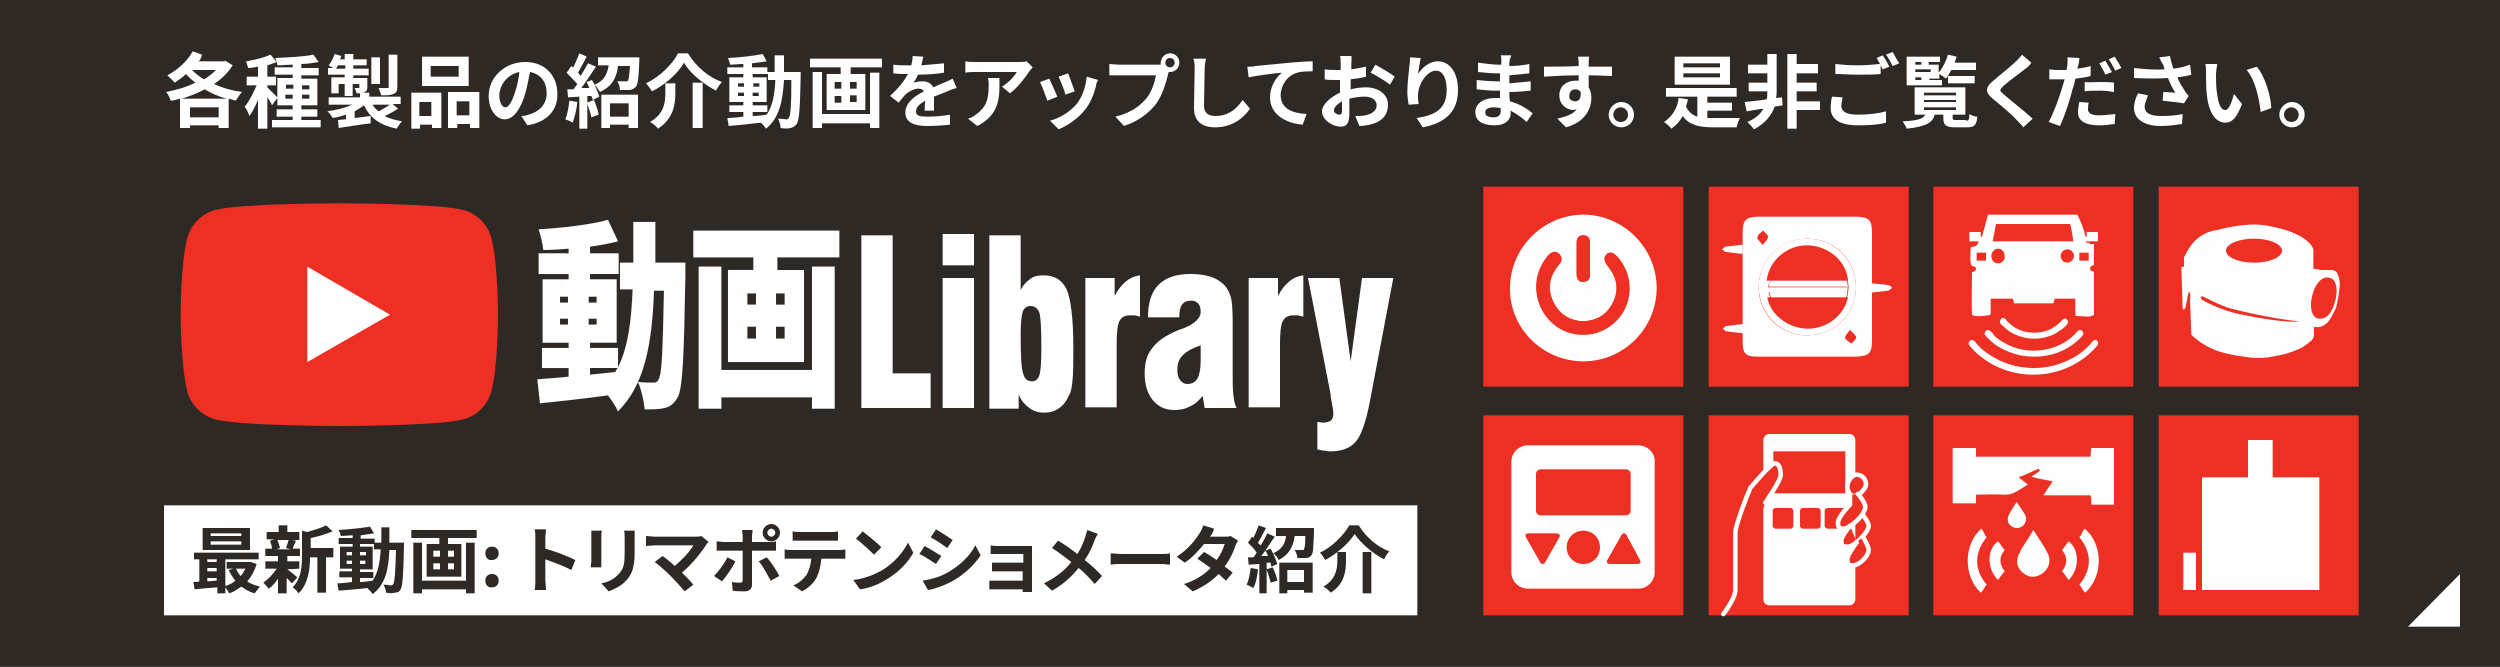 <?xml version="1.0" encoding="utf-8"?>
<!-- Generator: Adobe Illustrator 26.3.1, SVG Export Plug-In . SVG Version: 6.00 Build 0)  -->
<svg version="1.1" id="レイヤー_1" xmlns="http://www.w3.org/2000/svg" xmlns:xlink="http://www.w3.org/1999/xlink" x="0px"
	 y="0px" viewBox="0 0 375 100" style="enable-background:new 0 0 375 100;" xml:space="preserve">
<rect x="0" y="0" width="375" height="100" fill="#333333" stroke="none"/>
<style type="text/css">
	.st0{fill:#2E2925;}
	.st1{fill:#ED3023;}
	.st2{fill:#FFFFFF;}
	.st3{fill:#FEFEFE;stroke:#FEFEFE;stroke-width:1.000000e-02;stroke-miterlimit:10;}
	.st4{fill:#FEFEFE;}
	.st5{fill-rule:evenodd;clip-rule:evenodd;fill:#FFFFFF;}
	.st6{display:none;}
	.st7{display:inline;fill:#ED3023;}
	.st8{display:none;fill:#FEFEFE;}
	.st9{fill-rule:evenodd;clip-rule:evenodd;fill:#FEFEFE;}
	.st10{display:inline;}
	.st11{display:inline;fill:#FEFEFE;}
	.st12{fill:#ED3023;stroke:#FEFEFE;stroke-width:0.681;stroke-linecap:round;stroke-linejoin:round;stroke-miterlimit:10;}
</style>
<polyline class="st0" points="0,100 0,0 375,0 375,100 "/>
<g>
	<path class="st1" d="M73.7,35.7c-0.5-2-2.2-3.7-4.2-4.2c-3.7-1-18.6-1-18.6-1s-14.9,0-18.6,1c-2,0.5-3.7,2.2-4.2,4.2
		c-1,3.7-1,11.5-1,11.5s0,7.7,1,11.5c0.5,2,2.2,3.7,4.2,4.2c3.7,1,18.6,1,18.6,1s14.9,0,18.6-1c2-0.5,3.7-2.2,4.2-4.2
		c1-3.7,1-11.5,1-11.5S74.7,39.4,73.7,35.7z"/>
	<polygon class="st2" points="46.1,54.3 58.5,47.2 46.1,40 	"/>
</g>
<g>
	<path class="st3" d="M102.8,39.5l0,1.9c-0.2,12.1-0.4,16.6-1.1,18.1c-0.6,1.1-1.2,1.5-2,1.7c-0.8,0.2-1.9,0.2-3,0.2
		c-0.1-1.2-0.5-3-1-4.1c1,0.1,1.8,0.1,2.3,0.1c0.4,0,0.6-0.1,0.8-0.5c0.5-0.8,0.6-4.3,0.8-13.3h-1.5c-0.3,8.1-1.4,14.1-5.4,18.1
		c-0.3-0.7-0.9-1.6-1.5-2.4c-3.6,0.5-7.4,0.9-10.2,1.2l-0.4-3.6c1.3-0.1,2.9-0.2,4.7-0.4v-1.3h-4v-3h4v-0.8h-3.9v-9.5h3.9v-0.8h-4.5
		V38h4.5v-0.7c-1.3,0.1-2.6,0.2-3.8,0.2c-0.1-0.9-0.4-2.2-0.7-3.1c3.6-0.2,7.7-0.7,10.4-1.4l1.5,3.2c-1.2,0.3-2.7,0.6-4.2,0.8v1h4.3
		v3.1h-4.3v0.8h4v9.5h-4v0.8h4.2v3h-4.2v1l3.8-0.4c0.1-0.2,0.2-0.4,0.4-0.7c1.5-3,2-6.8,2.2-11.7h-1.9v-4h2v-6.1h3.3
		c0,2.1,0,4.2,0,6.1H102.8z M85.2,45.4v-0.9H84v0.9H85.2z M85.2,48.7v-0.9H84v0.9H85.2z M88.3,44.5v0.9h1.2v-0.9H88.3z M88.3,47.8
		v0.9h1.2v-0.9H88.3z"/>
	<path class="st3" d="M125.9,34.6v4h-9.3v1.9h4v13.8h-11.4V40.5h3.8v-1.9h-9v-4H125.9z M121.8,40h3.4v21.3h-3.4v-1.7h-13.6v1.7h-3.4
		V40h3.4v15.5h13.6V40z M112.1,45.7h1.3V44h-1.3V45.7z M112.1,50.8h1.3V49h-1.3V50.8z M117.7,44h-1.3v1.7h1.3V44z M117.7,49h-1.3
		v1.8h1.3V49z"/>
	<path class="st4" d="M139.7,61.2h-10.5V35.3h4.7V56h5.7V61.2z"/>
	<path class="st4" d="M141.4,39.8v-4.7h4.7v4.7H141.4z M141.4,61.2V41.7h4.7v19.5H141.4z"/>
	<path class="st4" d="M148.4,35.3h4.7v8.2c0.4-0.8,0.9-1.3,1.5-1.7c0.5-0.4,1.2-0.5,1.9-0.5c1.7,0,2.8,0.7,3.5,2.1
		c0.6,1.4,1,4.3,1,8.7c0,2,0,3.6-0.1,4.7s-0.2,1.9-0.5,2.4c-0.4,0.9-0.8,1.5-1.5,2s-1.4,0.7-2.3,0.7c-0.8,0-1.5-0.2-2.2-0.7
		s-1.2-1.1-1.6-2v2.1h-4.4V35.3z M154.6,45.9c-0.6,0-1,0.3-1.2,0.9s-0.3,1.8-0.3,3.4c0,3.2,0.1,5.2,0.4,5.9c0.2,0.8,0.7,1.1,1.3,1.1
		c0.5,0,0.9-0.3,1.1-0.9c0.2-0.6,0.3-1.9,0.3-3.9V52c0-2.8-0.1-4.5-0.3-5.1S155.2,45.9,154.6,45.9z"/>
	<path class="st4" d="M162.8,61.2V41.7h4.4v2.7c0.5-1,1.1-1.7,1.7-2.2c0.6-0.5,1.3-0.8,2.1-0.9v6.2c-0.3-0.1-0.5-0.1-0.8-0.2
		c-0.2,0-0.5,0-0.7,0c-0.8,0-1.3,0.3-1.6,0.9c-0.3,0.6-0.4,1.8-0.4,3.6v9.3H162.8z"/>
	<path class="st4" d="M180.7,61.2l-0.3-1.8c-0.6,0.7-1.2,1.3-2,1.6c-0.7,0.4-1.5,0.5-2.3,0.5c-1.3,0-2.4-0.5-3.2-1.5
		c-0.8-1-1.2-2.3-1.2-4c0-1.5,0.3-2.7,1-3.6c0.7-1,1.7-1.8,3.2-2.5c0.4-0.2,0.8-0.4,1.5-0.6c1.8-0.7,2.7-1.6,2.7-2.5
		c0-0.6-0.1-1-0.4-1.3c-0.3-0.3-0.6-0.4-1.1-0.4c-0.6,0-1,0.2-1.3,0.6c-0.3,0.4-0.4,1-0.4,1.8v0.1h-4.7c0-2.2,0.5-3.8,1.6-4.9
		s2.7-1.6,4.8-1.6c1,0,1.8,0.1,2.6,0.3c0.8,0.2,1.4,0.5,1.9,0.9c0.7,0.5,1.1,1.1,1.4,1.9c0.3,0.7,0.4,2.1,0.4,4v0.6v6.9
		c0,1.5,0,2.7,0.1,3.5c0.1,0.8,0.2,1.5,0.5,2H180.7z M180.1,51.8c-1.2,0.4-2.1,0.9-2.7,1.5c-0.6,0.6-0.8,1.3-0.8,2.2
		c0,0.6,0.1,1.1,0.4,1.5c0.3,0.4,0.7,0.6,1.1,0.6c0.7,0,1.2-0.3,1.5-0.8s0.5-1.4,0.5-2.7V51.8z"/>
	<path class="st4" d="M187.3,61.2V41.7h4.4v2.7c0.5-1,1.1-1.7,1.7-2.2c0.6-0.5,1.3-0.8,2.1-0.9v6.2c-0.3-0.1-0.5-0.1-0.8-0.2
		c-0.2,0-0.5,0-0.7,0c-0.8,0-1.3,0.3-1.6,0.9c-0.3,0.6-0.4,1.8-0.4,3.6v9.3H187.3z"/>
	<path class="st4" d="M196.2,41.7h4.7l1.7,12.5l1.7-12.5h4.7l-3.4,17.9c-0.6,3.4-1.4,5.7-2.2,6.6c-0.8,1-2.1,1.5-3.8,1.5
		c-0.3,0-0.5,0-0.9-0.1c-0.3,0-0.7-0.1-1.1-0.2v-4.1c0,0,0,0,0.1,0c0.3,0,0.6,0.1,0.7,0.1c0.5,0,0.9-0.1,1.2-0.3s0.4-0.6,0.4-1.1
		c0-0.3-0.1-1-0.3-2c-0.1-0.4-0.1-0.6-0.1-0.8L196.2,41.7z"/>
</g>
<polygon class="st5" points="361.2,94 369,94 369,86.1 "/>
<rect x="24.6" y="75.8" class="st4" width="188" height="16.5"/>
<g>
	<path class="st0" d="M38.5,84.6c-0.3,1-0.8,1.9-1.4,2.6c0.5,0.4,1.2,0.6,1.9,0.8c-0.2,0.2-0.6,0.7-0.8,1c-0.8-0.2-1.4-0.6-2-1
		c-0.6,0.4-1.2,0.8-1.8,1c-0.1-0.2-0.4-0.6-0.6-0.9V89h-1.2v-0.9c-1.3,0.1-2.5,0.2-3.4,0.3L29,87.3c0.3,0,0.6,0,0.9-0.1v-3.3h-0.8
		v-1h9.7v1h-5v4c0.6-0.2,1.1-0.4,1.5-0.8c-0.4-0.5-0.7-1-1-1.6l0.7-0.2h-1v-1h3.4l0.2,0L38.5,84.6z M37.5,82.5h-7.1v-3.3h7.1V82.5z
		 M31.1,83.9v0.4h1.4v-0.4H31.1z M31.1,85.7h1.4v-0.5h-1.4V85.7z M31.1,87.2c0.5,0,0.9-0.1,1.4-0.1v-0.4h-1.4V87.2z M36.2,80h-4.6
		v0.4h4.6V80z M36.2,81.2h-4.6v0.5h4.6V81.2z M35.4,85.3c0.2,0.4,0.4,0.8,0.7,1.1c0.3-0.3,0.5-0.7,0.7-1.1H35.4z"/>
	<path class="st0" d="M43.1,85.4c0.4,0.3,1.3,1,1.5,1.2l-0.8,0.9c-0.2-0.2-0.5-0.5-0.8-0.8V89h-1.3v-2.2c-0.4,0.6-0.9,1.2-1.4,1.5
		c-0.2-0.3-0.6-0.7-0.8-0.9c0.7-0.5,1.5-1.3,2-2.1h-1.7v-1.1h1.9v-0.8h-1.9v-1.1h1c0-0.4-0.2-0.8-0.3-1.2l0.7-0.2H40v-1.1h1.8v-1
		h1.3v1h1.8V81h-1.1l0.6,0.1c-0.2,0.5-0.4,0.9-0.5,1.2H45v1.1h-1.9v0.8h1.8v1.1L43.1,85.4L43.1,85.4z M41.6,81
		c0.2,0.4,0.3,0.9,0.4,1.2l-0.5,0.2h2.1l-0.7-0.2c0.1-0.3,0.3-0.8,0.4-1.2H41.6z M49.9,83.6h-1v5.3h-1.3v-5.3h-1.1
		c0,1.6-0.2,3.9-1.7,5.4c-0.2-0.3-0.6-0.7-0.9-0.9c1.3-1.3,1.4-3.2,1.4-4.7v-3.8l0.8,0.2c1-0.3,2.1-0.6,2.8-1l1,0.9
		c-1,0.4-2.2,0.8-3.3,1v1.5h3.4V83.6z"/>
	<path class="st0" d="M60.6,81.3c0,0,0,0.4,0,0.6c-0.1,4.4-0.2,6-0.5,6.5c-0.2,0.4-0.5,0.5-0.9,0.5c-0.3,0.1-0.8,0.1-1.3,0
		c0-0.4-0.2-0.9-0.4-1.2c0.5,0,0.9,0.1,1.1,0.1c0.2,0,0.3,0,0.4-0.2c0.2-0.3,0.3-1.6,0.4-5.1h-1c-0.1,2.9-0.6,5.2-2.5,6.6
		c-0.2-0.3-0.5-0.6-0.8-0.9c-1.6,0.2-3.1,0.3-4.3,0.4l-0.2-1.1c0.6,0,1.4-0.1,2.2-0.2v-0.7h-1.9v-0.9h1.9v-0.4H51V82h1.9v-0.4h-2.1
		v-0.9h2.1v-0.4c-0.6,0-1.3,0.1-1.8,0.1c0-0.3-0.2-0.7-0.3-0.9c1.6-0.1,3.5-0.3,4.7-0.5l0.6,1c-0.6,0.1-1.3,0.2-2,0.3v0.5h2.1v0.6h1
		c0-0.7,0-1.5,0-2.3h1.2c0,0.8,0,1.6,0,2.3H60.6z M52,83.3h0.8v-0.5H52V83.3z M52.8,84.6v-0.5H52v0.5H52.8z M54,87.3
		c0.6,0,1.3-0.1,1.9-0.2c0.8-1.2,1.1-2.7,1.2-4.7h-1v-0.8H54V82h1.9v3.4H54v0.4h2v0.9h-2V87.3z M54.9,83.3v-0.5H54v0.5H54.9z
		 M54,84.1v0.5h0.8v-0.5H54z"/>
	<path class="st0" d="M71.5,79.5v1.2h-4.3v0.9h2v4.9H64v-4.9h1.9v-0.9h-4.2v-1.2H71.5z M69.9,81.4h1.3V89h-1.3v-0.6h-6.6V89H62v-7.6
		h1.3v5.7h6.6V81.4z M65,83.5H66v-0.9H65V83.5z M65,85.4H66v-0.9H65V85.4z M68.1,82.6h-0.9v0.9h0.9V82.6z M68.1,84.5h-0.9v0.9h0.9
		V84.5z"/>
	<path class="st0" d="M72.8,83c0-0.6,0.4-1,1-1c0.6,0,1,0.4,1,1c0,0.6-0.4,1-1,1C73.2,84.1,72.8,83.6,72.8,83z M72.8,87.1
		c0-0.6,0.4-1,1-1c0.6,0,1,0.4,1,1c0,0.6-0.4,1-1,1C73.2,88.2,72.8,87.7,72.8,87.1z"/>
	<path class="st0" d="M80.3,80.7c0-0.4,0-0.9-0.1-1.3h1.7c0,0.4-0.1,0.9-0.1,1.3v1.6c1.5,0.4,3.5,1.2,4.5,1.7l-0.6,1.5
		c-1.1-0.6-2.8-1.2-3.9-1.6V87c0,0.3,0.1,1.1,0.1,1.5h-1.7c0.1-0.4,0.1-1.1,0.1-1.5V80.7z"/>
	<path class="st0" d="M90.2,80.5v3.7c0,0.3,0,0.7,0,0.9h-1.6c0-0.2,0.1-0.6,0.1-1v-3.7c0-0.2,0-0.6,0-0.8h1.6
		C90.2,79.9,90.2,80.2,90.2,80.5z M95.2,80.7v2.2c0,2.3-0.5,3.4-1.3,4.2c-0.7,0.8-1.8,1.3-2.6,1.6l-1.1-1.2c1.1-0.2,2-0.7,2.6-1.4
		c0.8-0.8,0.9-1.6,0.9-3.3v-2.1c0-0.4,0-0.8-0.1-1.1h1.6C95.2,79.9,95.2,80.2,95.2,80.7z"/>
	<path class="st0" d="M106,81.6c-0.8,1.3-2.2,3-3.7,4.3c0.6,0.6,1.3,1.3,1.7,1.8l-1.3,1c-0.5-0.6-1.4-1.6-2.1-2.3
		c-0.6-0.6-1.7-1.6-2.4-2.1l1.2-0.9c0.4,0.3,1.2,0.9,1.8,1.5c1.2-1,2.3-2.2,2.8-3.1h-5.8c-0.4,0-1,0.1-1.3,0.1v-1.5
		c0.3,0,0.9,0.1,1.3,0.1h6c0.4,0,0.8,0,1-0.1l1.1,0.9C106.2,81.4,106,81.5,106,81.6z"/>
	<path class="st0" d="M108.3,87.2l-1.2-0.8c0.7-0.7,1.6-1.9,2-2.8l1.2,0.6C109.9,85.1,108.9,86.5,108.3,87.2z M112.8,80.4v0.9h2.5
		c0.3,0,0.8,0,1.1-0.1v1.4c-0.3,0-0.8,0-1.1,0h-2.5v5.1c0,0.6-0.4,1-1.1,1c-0.6,0-1.2,0-1.8-0.1l-0.1-1.3c0.5,0.1,0.9,0.1,1.2,0.1
		c0.3,0,0.4-0.1,0.4-0.4c0-0.4,0-3.9,0-4.4v0h-2.8c-0.3,0-0.8,0-1.1,0v-1.4c0.3,0,0.7,0.1,1.1,0.1h2.8v-0.9c0-0.3-0.1-0.8-0.1-0.9
		h1.6C112.9,79.6,112.8,80.1,112.8,80.4z M116.9,86.4l-1.3,0.7c-0.5-0.9-1.2-2.3-1.8-2.9l1.2-0.6C115.6,84.2,116.5,85.6,116.9,86.4z
		 M115.7,78.6c0.7,0,1.3,0.6,1.3,1.3s-0.6,1.3-1.3,1.3s-1.3-0.6-1.3-1.3S115,78.6,115.7,78.6z M115.7,80.5c0.3,0,0.6-0.3,0.6-0.6
		c0-0.3-0.3-0.6-0.6-0.6c-0.3,0-0.6,0.3-0.6,0.6C115.1,80.2,115.4,80.5,115.7,80.5z"/>
	<path class="st0" d="M118.7,82.5h7.1c0.2,0,0.7,0,1-0.1v1.4c-0.3,0-0.7,0-1,0h-2.6c-0.1,1.1-0.3,2-0.7,2.8
		c-0.4,0.8-1.2,1.6-2.2,2.1l-1.3-0.9c0.8-0.3,1.5-0.9,2-1.6c0.4-0.7,0.6-1.5,0.7-2.4h-3c-0.3,0-0.7,0-1,0v-1.4
		C118,82.5,118.4,82.5,118.7,82.5z M120.1,79.8h4.4c0.4,0,0.8,0,1.2-0.1v1.4c-0.4,0-0.8,0-1.2,0h-4.4c-0.4,0-0.8,0-1.2,0v-1.4
		C119.3,79.8,119.7,79.8,120.1,79.8z"/>
	<path class="st0" d="M132.2,85.6c1.9-1.1,3.3-2.8,4-4.2l0.8,1.5c-0.8,1.5-2.3,3-4,4c-1.1,0.7-2.5,1.3-4,1.5L128,87
		C129.7,86.8,131.1,86.2,132.2,85.6z M132.2,82.1l-1.1,1.1c-0.6-0.6-1.9-1.8-2.7-2.4l1-1.1C130.1,80.3,131.6,81.4,132.2,82.1z"/>
	<path class="st0" d="M141.2,83.4l-0.8,1.2c-0.6-0.4-1.8-1.2-2.5-1.5l0.8-1.2C139.4,82.3,140.6,83,141.2,83.4z M142.1,85.9
		c1.8-1,3.4-2.5,4.2-4.1l0.8,1.5c-1,1.5-2.5,2.9-4.3,3.9c-1.1,0.6-2.7,1.2-3.6,1.3l-0.8-1.4C139.6,86.9,140.9,86.6,142.1,85.9z
		 M142.9,81l-0.8,1.2c-0.6-0.4-1.7-1.2-2.5-1.6l0.8-1.2C141.1,79.8,142.3,80.6,142.9,81z"/>
	<path class="st0" d="M149.9,81.9h4.1c0.3,0,0.7,0,0.8,0c0,0.1,0,0.5,0,0.7v5.5c0,0.2,0,0.5,0,0.7h-1.4c0-0.1,0-0.3,0-0.4h-4.1
		c-0.3,0-0.8,0-0.9,0v-1.3c0.2,0,0.6,0,0.9,0h4.1v-1.4H150c-0.4,0-0.9,0-1.2,0v-1.3c0.3,0,0.8,0,1.2,0h3.5v-1.3h-3.6
		c-0.4,0-1.1,0-1.3,0v-1.3C148.9,81.9,149.5,81.9,149.9,81.9z"/>
	<path class="st0" d="M164.2,81c-0.3,0.9-0.8,2-1.5,3c1,0.8,1.9,1.6,2.6,2.4l-1.1,1.2c-0.8-0.9-1.5-1.7-2.4-2.4
		c-1,1.2-2.2,2.4-4,3.4l-1.2-1.1c1.8-0.9,3.1-1.9,4.1-3.2c-0.8-0.6-1.8-1.4-2.9-2.1l0.9-1.1c0.9,0.5,2,1.3,2.9,2
		c0.6-0.9,0.9-1.7,1.2-2.6c0.1-0.3,0.2-0.7,0.3-1l1.6,0.6C164.5,80.3,164.3,80.8,164.2,81z"/>
	<path class="st0" d="M168.4,83.1h5.8c0.5,0,1,0,1.3-0.1v1.7c-0.3,0-0.8-0.1-1.3-0.1h-5.8c-0.6,0-1.3,0-1.8,0.1V83
		C167,83,167.8,83.1,168.4,83.1z"/>
	<path class="st0" d="M181.5,80.5h2.2c0.3,0,0.7,0,0.9-0.1l1.1,0.7c-0.1,0.2-0.3,0.5-0.4,0.8c-0.3,0.9-0.8,2-1.6,3.1
		c0.5,0.3,0.9,0.7,1.2,0.9l-1,1.2c-0.3-0.3-0.7-0.6-1.1-1c-1,1-2.2,1.9-3.9,2.6l-1.3-1.1c1.9-0.6,3.1-1.5,4-2.4
		c-0.7-0.5-1.4-1-2-1.4l1-1c0.6,0.3,1.3,0.8,1.9,1.2c0.6-0.8,1-1.7,1.2-2.4h-3.1c-0.8,1-1.8,2.1-2.9,2.8l-1.2-0.9
		c1.9-1.2,2.9-2.7,3.5-3.6c0.2-0.3,0.4-0.8,0.5-1.1l1.6,0.5C182,79.8,181.7,80.3,181.5,80.5z"/>
	<path class="st0" d="M188.7,85.4c-0.1,1-0.3,2.1-0.7,2.8c-0.2-0.1-0.7-0.4-1-0.5c0.3-0.6,0.5-1.6,0.6-2.5L188.7,85.4z M190.6,82.3
		c0.4,0.7,0.8,1.7,1,2.3l-0.9,0.4c0-0.2-0.1-0.3-0.1-0.6l-0.6,0V89h-1.1v-4.4l-1.6,0.1l-0.1-1.1l0.8,0c0.2-0.2,0.3-0.4,0.5-0.7
		c-0.3-0.5-0.8-1-1.3-1.5l0.6-0.9c0.1,0.1,0.2,0.1,0.2,0.2c0.3-0.6,0.6-1.3,0.8-1.9l1.1,0.4c-0.4,0.7-0.8,1.6-1.2,2.2
		c0.1,0.2,0.3,0.3,0.4,0.4c0.4-0.6,0.7-1.2,1-1.8l1.1,0.5c-0.6,0.9-1.3,2-2,2.9l1,0c-0.1-0.3-0.2-0.5-0.4-0.8L190.6,82.3z
		 M190.9,85.1c0.3,0.6,0.6,1.4,0.7,2l-1,0.3c-0.1-0.5-0.4-1.4-0.6-2L190.9,85.1z M197.1,79.3c0,0,0,0.3,0,0.5
		c-0.1,2.3-0.1,3.2-0.4,3.5c-0.2,0.3-0.5,0.4-0.8,0.4c-0.3,0-0.8,0-1.3,0c0-0.4-0.2-0.9-0.4-1.2c0.5,0,0.9,0,1.1,0
		c0.2,0,0.3,0,0.3-0.1c0.1-0.2,0.2-0.7,0.2-2h-1.6c-0.2,1.5-0.8,2.8-2.4,3.6c-0.1-0.3-0.5-0.8-0.8-1c1.3-0.6,1.8-1.5,1.9-2.6h-1.5
		v-1.2H197.1z M191.9,84.4h5v4.5h-1.3v-0.4h-2.5V89h-1.2V84.4z M193.1,85.5v1.8h2.5v-1.8H193.1z"/>
	<path class="st0" d="M198.8,84c-0.2-0.3-0.5-0.8-0.8-1.1c1.9-0.9,3.6-2.7,4.4-4.1h1.4c1.1,1.8,2.9,3.3,4.6,3.9
		c-0.3,0.3-0.6,0.8-0.8,1.2c-1.7-0.9-3.5-2.4-4.4-3.8C202.3,81.5,200.6,83,198.8,84z M201.9,82.8v1.3c0,1.5-0.2,3.5-2.3,4.8
		c-0.2-0.3-0.7-0.7-1.1-0.9c1.9-1.1,2.1-2.7,2.1-3.9v-1.3H201.9z M205.7,82.8V89h-1.3v-6.2H205.7z"/>
</g>
<g>
	<path class="st4" d="M34.9,9.8c-0.7,1.1-1.6,2-2.8,2.8c1.3,0.6,2.7,1,4.2,1.2c-0.3,0.3-0.7,0.9-0.9,1.3c-0.4-0.1-0.7-0.2-1.1-0.3
		v4.4h-1.5v-0.4h-4.3v0.4H27v-4.4c-0.5,0.1-0.9,0.3-1.4,0.3c-0.1-0.4-0.4-1-0.7-1.3c1.5-0.3,3-0.7,4.4-1.4c-0.5-0.4-1-0.8-1.4-1.3
		c-0.5,0.5-1.1,0.9-1.7,1.3c-0.2-0.3-0.8-0.8-1.1-1.1c1.5-0.8,3-2.1,3.8-3.6l1.4,0.5C30.2,8.7,30,9,29.8,9.2h3.8l0.2-0.1L34.9,9.8z
		 M34,14.8c-1.2-0.3-2.3-0.8-3.3-1.4c-1.1,0.6-2.2,1-3.4,1.4H34z M32.8,17.6v-1.5h-4.3v1.5H32.8z M28.8,10.5c0.5,0.5,1.1,1,1.8,1.4
		c0.7-0.4,1.3-0.9,1.8-1.4H28.8z"/>
	<path class="st4" d="M48.1,18v1.1h-7.3V18h3.1v-0.5h-2.4v-1.1h2.4v-0.6h-2.3v-1.1l-0.8,1.1c-0.1-0.3-0.4-0.8-0.7-1.2v4.7h-1.4V15
		c-0.4,0.9-0.8,1.8-1.3,2.4c-0.1-0.4-0.4-1-0.7-1.4c0.7-0.8,1.3-2.1,1.8-3.2H37v-1.3h1.7V10c-0.5,0.1-1,0.2-1.5,0.2
		C37.2,10,37,9.5,36.9,9.2c1.3-0.2,2.8-0.6,3.7-1l0.9,1.1c-0.4,0.2-0.9,0.3-1.4,0.5v1.7h1.3v1.3h-1.3v0.3c0.3,0.3,1.2,1.2,1.5,1.5
		v-2.9h2.3v-0.5h-2.7v-1.1h2.7V9.7c-0.8,0-1.5,0.1-2.3,0.1c0-0.3-0.2-0.8-0.3-1.1c2-0.1,4.3-0.2,5.7-0.5l0.8,1.1
		c-0.7,0.1-1.6,0.3-2.6,0.3v0.6h2.6v1.1h-2.6v0.5h2.4v4h-2.4v0.6h2.4v1.1h-2.4V18H48.1z M42.9,13.3h1.1v-0.6h-1.1V13.3z M43.9,14.8
		v-0.6h-1.1v0.6H43.9z M45.3,12.8v0.6h1.1v-0.6H45.3z M46.4,14.2h-1.1v0.6h1.1V14.2z"/>
	<path class="st4" d="M59.7,16.3c-0.6,0.4-1.3,0.8-2,1.1c0.7,0.4,1.6,0.6,2.6,0.8c-0.3,0.3-0.6,0.8-0.8,1.1c-2.5-0.5-4-1.6-4.9-3.5
		c-0.4,0.3-0.9,0.6-1.4,0.9v1c0.8-0.1,1.6-0.2,2.4-0.3l0,1.1c-1.7,0.2-3.5,0.5-4.8,0.7L50.7,18c0.3,0,0.8-0.1,1.2-0.1v-0.7
		c-0.6,0.2-1.3,0.4-2,0.5c-0.2-0.3-0.5-0.8-0.8-1c1.3-0.2,2.7-0.5,3.7-1h-3.5v-1.1H54v-0.6c-0.1,0-0.3,0-0.5,0
		c-0.1-0.3-0.2-0.6-0.3-0.8c0.3,0,0.6,0,0.6,0c0.1,0,0.1,0,0.1-0.1v-0.5h-1v1.8h-1.2v-1.8h-0.9V14h-1.1v-2.4h2v-0.4h-2.5v-1H50
		c-0.2-0.1-0.6-0.3-0.7-0.4c0.4-0.5,0.7-1.1,0.9-1.7l1,0.3c-0.1,0.2-0.1,0.3-0.2,0.5h0.7V8.1H53v0.8h2v0.9h-2v0.5h2.3v1H53v0.4h2.1
		V13c0,0.5-0.1,0.7-0.4,0.8c-0.2,0.1-0.3,0.1-0.6,0.1h1.3v0.6h4.7v1.1h-1.2L59.7,16.3z M51.8,10.2V9.8h-1.1
		c-0.1,0.2-0.2,0.3-0.3,0.5H51.8z M57,12.6h-1.3v-4H57V12.6z M55.9,15.7c0.2,0.4,0.5,0.7,0.9,1c0.6-0.3,1.2-0.7,1.7-1H55.9z
		 M59.6,13c0,0.6-0.1,0.9-0.6,1.1c-0.4,0.2-1,0.2-1.8,0.2c-0.1-0.3-0.3-0.8-0.4-1.1c0.5,0,1.1,0,1.3,0c0.2,0,0.2,0,0.2-0.2V8.2h1.3
		V13z"/>
	<path class="st4" d="M61.6,13.9h4.6v5.3h-1.4v-0.5h-1.8v0.6h-1.3V13.9z M62.9,15.3v2.1h1.8v-2.1H62.9z M70.3,12.9h-7V8.5h7V12.9z
		 M68.8,9.9h-4.2v1.6h4.2V9.9z M71.9,13.9v5.3h-1.4v-0.6h-1.9v0.6h-1.4v-5.4H71.9z M70.4,17.3v-2.1h-1.9v2.1H70.4z"/>
	<path class="st4" d="M79.1,18.8l-0.9-1.4c0.5,0,0.8-0.1,1.1-0.2c1.5-0.4,2.7-1.5,2.7-3.2c0-1.7-0.9-2.9-2.5-3.2
		c-0.2,1-0.4,2.1-0.7,3.2c-0.7,2.4-1.8,3.9-3.1,3.9c-1.3,0-2.4-1.5-2.4-3.5c0-2.8,2.4-5.1,5.5-5.1c3,0,4.8,2.1,4.8,4.7
		C83.7,16.5,82.1,18.3,79.1,18.8z M75.8,16.1c0.5,0,1-0.8,1.5-2.4c0.3-0.9,0.5-1.9,0.6-2.9c-2,0.4-3,2.2-3,3.5
		C74.9,15.5,75.4,16.1,75.8,16.1z"/>
	<path class="st4" d="M86.6,15.3c-0.1,1.1-0.4,2.3-0.7,3.1c-0.3-0.2-0.8-0.4-1.1-0.5c0.3-0.7,0.5-1.8,0.6-2.8L86.6,15.3z M88.8,12
		c0.5,0.8,0.9,1.9,1.1,2.5l-1,0.5c0-0.2-0.1-0.4-0.2-0.6l-0.6,0v4.9h-1.2v-4.8l-1.7,0.1l-0.1-1.2l0.9,0c0.2-0.2,0.4-0.5,0.6-0.8
		C86,12,85.5,11.4,85,10.9l0.7-1c0.1,0.1,0.2,0.2,0.3,0.2c0.3-0.7,0.7-1.5,0.9-2.1L88,8.5c-0.4,0.8-0.9,1.7-1.3,2.4
		c0.2,0.2,0.3,0.3,0.4,0.5c0.4-0.7,0.8-1.4,1.1-1.9l1.2,0.5c-0.7,1-1.5,2.3-2.2,3.2l1.2,0c-0.1-0.3-0.3-0.6-0.4-0.9L88.8,12z
		 M89.1,15c0.3,0.7,0.6,1.6,0.7,2.2l-1.1,0.4c-0.1-0.6-0.4-1.5-0.7-2.2L89.1,15z M95.9,8.6c0,0,0,0.3,0,0.5
		c-0.1,2.5-0.2,3.5-0.5,3.9c-0.3,0.3-0.5,0.4-0.9,0.5c-0.3,0-0.9,0-1.5,0c0-0.4-0.2-1-0.4-1.3c0.5,0,1,0,1.2,0c0.2,0,0.3,0,0.4-0.1
		c0.1-0.2,0.2-0.8,0.3-2.2h-1.8c-0.2,1.7-0.8,3-2.7,3.9c-0.2-0.3-0.5-0.8-0.8-1.1c1.5-0.6,1.9-1.7,2.1-2.9h-1.6V8.6H95.9z
		 M90.2,14.2h5.5v5h-1.4v-0.5h-2.8v0.5h-1.3V14.2z M91.5,15.5v2h2.8v-2H91.5z"/>
	<path class="st4" d="M97.8,13.7c-0.2-0.3-0.6-0.9-0.9-1.2c2.1-1,4-2.9,4.8-4.5h1.5c1.2,2,3.1,3.6,5.1,4.3c-0.4,0.4-0.7,0.9-0.9,1.3
		c-1.9-1-3.9-2.6-4.8-4.2C101.7,11,99.8,12.7,97.8,13.7z M101.3,12.5V14c0,1.7-0.3,3.8-2.6,5.3c-0.2-0.3-0.8-0.8-1.2-1
		c2.1-1.2,2.3-2.9,2.3-4.3v-1.5H101.3z M105.4,12.4v6.8h-1.5v-6.8H105.4z"/>
	<path class="st4" d="M120.1,10.8c0,0,0,0.5,0,0.6c-0.1,4.9-0.2,6.6-0.6,7.2c-0.3,0.4-0.6,0.5-0.9,0.6c-0.4,0.1-0.9,0.1-1.5,0
		c0-0.4-0.2-1-0.4-1.4c0.5,0,1,0.1,1.2,0.1c0.2,0,0.3,0,0.4-0.2c0.3-0.3,0.4-1.8,0.4-5.7h-1.1c-0.2,3.2-0.7,5.7-2.7,7.3
		c-0.2-0.3-0.5-0.7-0.8-0.9c-1.7,0.2-3.5,0.4-4.8,0.5l-0.2-1.2c0.7,0,1.5-0.1,2.4-0.2v-0.7h-2.1v-1h2.1v-0.5h-2.1v-3.7h2.1v-0.5
		h-2.4v-1h2.4V9.6c-0.7,0-1.4,0.1-2,0.1c0-0.3-0.2-0.7-0.3-1c1.8-0.1,3.8-0.3,5.2-0.6l0.6,1.1c-0.6,0.1-1.4,0.2-2.2,0.3v0.6h2.3v0.7
		h1.1c0-0.8,0-1.6,0-2.5h1.4c0,0.9,0,1.7,0,2.5H120.1z M110.7,13h0.9v-0.5h-0.9V13z M111.6,14.4v-0.5h-0.9v0.5H111.6z M112.9,17.4
		c0.7,0,1.4-0.1,2.1-0.2c0.9-1.3,1.2-3,1.3-5.2h-1.1v-0.9h-2.3v0.5h2.1v3.7h-2.1v0.5h2.2v1h-2.2V17.4z M113.9,13v-0.5h-0.9V13H113.9
		z M112.9,13.9v0.5h0.9v-0.5H112.9z"/>
	<path class="st4" d="M132.3,8.8v1.3h-4.7v1h2.2v5.4H124v-5.4h2.1v-1h-4.6V8.8H132.3z M130.5,10.9h1.4v8.3h-1.4v-0.7h-7.2v0.7h-1.4
		v-8.4h1.4v6.3h7.2V10.9z M125.2,13.3h1v-1h-1V13.3z M125.2,15.4h1v-1h-1V15.4z M128.5,12.3h-1v1h1V12.3z M128.5,14.3h-1v1h1V14.3z"
		/>
	<path class="st4" d="M138.2,9.8c1.1-0.1,2.3-0.2,3.4-0.3l0,1.4c-1.1,0.2-2.6,0.3-3.9,0.3c-0.2,0.4-0.4,0.9-0.7,1.2
		c0.3-0.1,1-0.2,1.4-0.2c0.7,0,1.3,0.3,1.6,0.9c0.6-0.3,1.1-0.5,1.6-0.7c0.5-0.2,0.9-0.4,1.3-0.6l0.6,1.4c-0.4,0.1-1,0.3-1.4,0.5
		c-0.5,0.2-1.2,0.5-2,0.8c0,0.7,0,1.6,0,2.1h-1.4c0-0.4,0-0.9,0.1-1.5c-0.9,0.5-1.4,1-1.4,1.6c0,0.7,0.6,0.8,1.7,0.8
		c1,0,2.4-0.1,3.4-0.3l0,1.5c-0.8,0.1-2.3,0.2-3.4,0.2c-1.9,0-3.3-0.5-3.3-2c0-1.5,1.4-2.5,2.8-3.2c-0.2-0.3-0.5-0.4-0.8-0.4
		c-0.7,0-1.4,0.4-1.9,0.8c-0.4,0.4-0.7,0.8-1.1,1.3l-1.3-1c1.3-1.2,2.1-2.2,2.7-3.3c-0.1,0-0.1,0-0.2,0c-0.5,0-1.4,0-2-0.1V9.7
		c0.6,0.1,1.5,0.1,2.1,0.1c0.2,0,0.4,0,0.6,0c0.1-0.5,0.2-0.9,0.2-1.4l1.6,0.1C138.4,8.9,138.3,9.3,138.2,9.8z"/>
	<path class="st4" d="M154.4,10.7c-0.6,0.9-1.7,2.4-2.9,3.3l-1.2-1c1-0.6,1.9-1.6,2.2-2.2h-6.2c-0.5,0-0.9,0-1.5,0.1V9.2
		c0.5,0.1,1,0.1,1.5,0.1h6.5c0.3,0,1,0,1.2-0.1l0.9,0.9C154.7,10.3,154.5,10.6,154.4,10.7z M146.6,18.9l-1.4-1.1
		c0.4-0.1,0.8-0.3,1.3-0.7c1.5-1.1,1.8-2.3,1.8-4.3c0-0.4,0-0.7-0.1-1.1h1.7C150,14.7,149.9,17.2,146.6,18.9z"/>
	<path class="st4" d="M158.6,14.5l-1.5,0.6c-0.2-0.6-0.8-2.2-1.1-2.8l1.4-0.5C157.7,12.4,158.3,13.8,158.6,14.5z M164.4,12.9
		c-0.3,1.2-0.8,2.5-1.6,3.5c-1.1,1.4-2.6,2.4-4,3l-1.3-1.3c1.3-0.3,3-1.3,4-2.5c0.8-1,1.4-2.6,1.5-4.1l1.7,0.5
		C164.5,12.4,164.4,12.6,164.4,12.9z M161.2,13.7l-1.4,0.5c-0.1-0.6-0.7-2-1-2.7l1.4-0.5C160.5,11.6,161,13.2,161.2,13.7z"/>
	<path class="st4" d="M175.5,8c0.8,0,1.4,0.6,1.4,1.4c0,0.8-0.6,1.4-1.4,1.4c0,0-0.1,0-0.2,0c0,0.1-0.1,0.3-0.1,0.4
		c-0.3,1.2-0.8,3-1.8,4.4c-1.1,1.4-2.7,2.6-4.8,3.3l-1.3-1.4c2.4-0.6,3.7-1.6,4.7-2.8c0.8-1,1.2-2.4,1.4-3.4h-5.6
		c-0.6,0-1.1,0-1.4,0V9.6c0.3,0,1,0.1,1.4,0.1h5.6c0.2,0,0.4,0,0.7,0c0-0.1,0-0.1,0-0.2C174.1,8.7,174.7,8,175.5,8z M175.5,10.1
		c0.4,0,0.7-0.3,0.7-0.7c0-0.4-0.3-0.7-0.7-0.7c-0.4,0-0.7,0.3-0.7,0.7C174.8,9.8,175.1,10.1,175.5,10.1z"/>
	<path class="st4" d="M180.7,10.3c0,1.3-0.1,4-0.1,5.5c0,1.2,0.7,1.6,1.7,1.6c2,0,3.2-1.1,4.1-2.4l1.1,1.3c-0.8,1.2-2.5,2.8-5.2,2.8
		c-2,0-3.2-0.9-3.2-2.9c0-1.6,0.1-4.8,0.1-5.8c0-0.6,0-1.1-0.2-1.6l1.9,0C180.8,9.2,180.7,9.8,180.7,10.3z"/>
	<path class="st4" d="M188.3,9.9c1-0.1,3-0.3,5.2-0.5c1.2-0.1,2.6-0.2,3.4-0.2l0,1.5c-0.6,0-1.7,0-2.3,0.2c-1.5,0.4-2.5,1.9-2.5,3.4
		c0,2,1.8,2.7,3.9,2.8l-0.6,1.6c-2.5-0.2-4.9-1.5-4.9-4.1c0-1.7,1-3.1,1.8-3.7c-1.1,0.1-3.6,0.4-5,0.7l-0.2-1.6
		C187.6,10,188.1,10,188.3,9.9z"/>
	<path class="st4" d="M202.7,9.5c0,0.3,0,0.6,0,0.9c0.8-0.1,1.6-0.3,2.2-0.4l0,1.5c-0.7,0.2-1.5,0.3-2.3,0.4c0,0.4,0,0.7,0,1.1
		c0,0.1,0,0.3,0,0.4c0.8-0.2,1.6-0.3,2.3-0.3c1.8,0,3.3,1,3.3,2.6c0,1.4-0.7,2.5-2.7,3c-0.6,0.1-1.1,0.2-1.6,0.2l-0.6-1.5
		c0.5,0,1.1,0,1.5-0.1c1-0.2,1.7-0.7,1.7-1.5c0-0.8-0.7-1.3-1.8-1.3c-0.7,0-1.5,0.1-2.3,0.3c0,0.9,0,1.9,0,2.3
		c0,1.5-0.5,1.9-1.3,1.9c-1.2,0-2.8-1-2.8-2.3c0-1,1.2-2.1,2.7-2.8c0-0.3,0-0.6,0-0.9c0-0.3,0-0.7,0-1c-0.2,0-0.4,0-0.6,0
		c-0.8,0-1.3,0-1.7-0.1l0-1.5c0.7,0.1,1.2,0.1,1.7,0.1c0.2,0,0.5,0,0.7,0c0-0.4,0-0.8,0-1c0-0.3,0-0.8-0.1-1.1h1.7
		C202.8,8.7,202.7,9.2,202.7,9.5z M200.9,17.2c0.2,0,0.4-0.1,0.4-0.5c0-0.3,0-0.9,0-1.5c-0.7,0.4-1.2,0.9-1.2,1.3
		C200,16.9,200.6,17.2,200.9,17.2z M209.2,11.5l-0.7,1.2c-0.6-0.5-2.1-1.4-2.9-1.8l0.7-1.2C207.2,10.2,208.6,11,209.2,11.5z"/>
	<path class="st4" d="M212.7,11.1c0.6-0.9,1.6-1.9,3-1.9c1.7,0,3,1.6,3,4.3c0,3.4-2.1,5-5.3,5.6l-0.9-1.4c2.7-0.4,4.5-1.3,4.5-4.2
		c0-1.8-0.6-2.9-1.6-2.9c-1.4,0-2.7,2.1-2.7,3.7c0,0.3,0,0.7,0.1,1.3l-1.5,0.1c-0.1-0.5-0.2-1.2-0.2-2c0-1.1,0.2-2.6,0.3-3.8
		c0.1-0.5,0.1-0.9,0.1-1.3l1.6,0.1C213,9.2,212.8,10.4,212.7,11.1z"/>
	<path class="st4" d="M226.4,9.4c0,0.1,0,0.3,0,0.5c1,0,2-0.1,3-0.3l0,1.4c-0.8,0.1-1.9,0.2-3,0.3c0,0.4,0,0.9,0,1.2
		c1.2-0.1,2.2-0.2,3.2-0.3l0,1.4c-1.1,0.1-2,0.2-3.2,0.2c0,0.5,0,0.9,0.1,1.4c1.5,0.4,2.7,1.2,3.4,1.8l-0.9,1.3
		c-0.6-0.6-1.5-1.2-2.4-1.7c0,0.2,0,0.3,0,0.4c0,1-0.8,1.8-2.4,1.8c-1.9,0-2.9-0.7-2.9-2c0-1.2,1.1-2.1,3-2.1c0.3,0,0.5,0,0.7,0
		c0-0.4,0-0.8,0-1.1c-0.2,0-0.4,0-0.6,0c-0.7,0-2.1-0.1-2.9-0.2l0-1.4c0.8,0.1,2.3,0.2,2.9,0.2c0.2,0,0.4,0,0.6,0c0-0.4,0-0.8,0-1.2
		c-0.2,0-0.3,0-0.4,0c-0.8,0-2.1-0.1-2.9-0.2l0-1.4c0.9,0.1,2.2,0.3,3,0.3c0.2,0,0.3,0,0.5,0c0-0.2,0-0.4,0-0.6c0-0.2,0-0.6-0.1-0.8
		h1.6C226.5,8.8,226.4,9.1,226.4,9.4z M224,17.6c0.6,0,1.1-0.2,1.1-0.9c0-0.1,0-0.3,0-0.5c-0.3,0-0.6-0.1-1-0.1
		c-0.9,0-1.3,0.3-1.3,0.7C222.7,17.3,223.2,17.6,224,17.6z"/>
	<path class="st4" d="M238.3,9.6c0,0.1,0,0.2,0,0.4c1.2,0,2.9,0,3.5,0l0,1.4c-0.7,0-1.8-0.1-3.5-0.1c0,0.6,0,1.3,0,1.8
		c0.3,0.5,0.4,1,0.4,1.6c0,1.6-0.9,3.6-3.8,4.4l-1.3-1.3c1.2-0.3,2.3-0.6,2.9-1.4c-0.2,0-0.3,0.1-0.5,0.1c-0.9,0-2.1-0.7-2.1-2.2
		c0-1.4,1.1-2.2,2.4-2.2c0.2,0,0.3,0,0.5,0c0-0.3,0-0.5,0-0.8c-1.8,0-3.7,0.1-5.2,0.2l0-1.5c1.4,0,3.5,0,5.2-0.1c0-0.2,0-0.3,0-0.4
		c0-0.5-0.1-0.9-0.1-1h1.7C238.3,8.8,238.3,9.4,238.3,9.6z M236.3,15.2c0.5,0,0.9-0.4,0.8-1.4c-0.2-0.3-0.5-0.4-0.8-0.4
		c-0.5,0-0.9,0.3-0.9,1C235.3,14.9,235.8,15.2,236.3,15.2z"/>
	<path class="st4" d="M245.1,17.2c0,1.1-0.9,1.9-1.9,1.9c-1.1,0-1.9-0.9-1.9-1.9s0.9-1.9,1.9-1.9C244.2,15.3,245.1,16.1,245.1,17.2z
		 M244.2,17.2c0-0.6-0.5-1.1-1.1-1.1c-0.6,0-1.1,0.5-1.1,1.1s0.5,1.1,1.1,1.1C243.8,18.3,244.2,17.8,244.2,17.2z"/>
	<path class="st4" d="M256.2,17.7c0.3,0,0.6,0,1,0c0.7,0,3,0,3.8,0c-0.2,0.3-0.4,0.9-0.5,1.4h-3.4c-2.2,0-3.7-0.3-4.7-1.7
		c-0.4,0.8-1,1.4-1.7,1.9c-0.2-0.3-0.8-0.8-1.1-1c1.2-0.8,2-2,2.2-3.6l1.4,0.2c-0.1,0.4-0.2,0.7-0.3,1.1c0.4,0.8,1,1.3,1.7,1.5v-3
		h-4.7v-1.3h10.6v1.3h-4.4v0.9h3.7v1.2h-3.7V17.7z M259.5,12.7h-8.3V8.5h8.3V12.7z M258,9.5h-5.5v0.6h5.5V9.5z M258,11h-5.5v0.6h5.5
		V11z"/>
	<path class="st4" d="M267.4,15.8l-1.2,0.2c-0.4,1.2-1.4,2.5-3.1,3.4c-0.2-0.3-0.7-0.8-1-1.1c1.2-0.5,2-1.2,2.4-2
		c-0.9,0.1-1.8,0.3-2.5,0.4l-0.3-1.4c0.9-0.1,2.1-0.2,3.3-0.4c0.1-0.4,0.1-0.8,0.1-1.2v0h-2.8v-1.3h2.8V11h-2.9V9.7h2.9V8.1h1.4v5.6
		c0,0.3,0,0.6-0.1,1l0.9-0.1L267.4,15.8z M273,16.5h-3.5v2.8h-1.4V8.1h1.4v1.5h3.2V11h-3.2v1.4h3v1.3h-3v1.5h3.5V16.5z"/>
	<path class="st4" d="M276.2,15.9c0,0.8,0.7,1.3,2.5,1.3c1.6,0,3.2-0.2,4.2-0.5l0,1.7c-1,0.3-2.5,0.4-4.2,0.4
		c-2.7,0-4.1-0.9-4.1-2.6c0-0.7,0.1-1.3,0.2-1.7l1.6,0.1C276.3,15.2,276.2,15.5,276.2,15.9z M283.4,10l-1,0.4
		c-0.1-0.2-0.2-0.4-0.3-0.6v1.3c-0.8,0.1-2.3,0.1-3.5,0.1c-1.3,0-2.3-0.1-3.3-0.1V9.6c0.9,0.1,2,0.2,3.3,0.2c1.1,0,2.4-0.1,3.4-0.2
		c-0.2-0.3-0.3-0.6-0.5-0.9l0.9-0.4C282.8,8.8,283.2,9.6,283.4,10z M284.9,9.5l-1,0.4c-0.3-0.5-0.6-1.2-1-1.7l1-0.4
		C284.2,8.3,284.6,9.1,284.9,9.5z"/>
	<path class="st4" d="M294.9,18.1c0.4,0,0.5-0.1,0.5-1c0.3,0.2,0.8,0.4,1.2,0.4c-0.1,1.3-0.5,1.6-1.5,1.6h-1.8
		c-1.4,0-1.8-0.3-1.8-1.4v-0.5h-1.3c-0.3,1.2-1.3,1.8-4.2,2.1c-0.1-0.3-0.4-0.8-0.6-1.1c2.3-0.1,3.1-0.4,3.4-1h-1.6v-4.1h7.6v4.1
		h-1.9v0.5c0,0.3,0.1,0.3,0.6,0.3H294.9z M291.2,12.8h-5.2V8.5h5v0.8h-1.7v0.4h1.5v1.2c0.6-0.7,1.1-1.7,1.4-2.7l1.3,0.3
		c-0.1,0.3-0.2,0.6-0.3,0.9h3.2v1.1h-3.7c-0.3,0.5-0.5,0.9-0.8,1.3c-0.2-0.2-0.7-0.5-1-0.7v0.7h-1.5V12h1.9V12.8z M287.3,9.3v0.4
		h0.9V9.3H287.3z M289.6,10.4h-2.3v0.4h2.3V10.4z M287.3,12h0.9v-0.4h-0.9V12z M288.6,14.3h4.8v-0.4h-4.8V14.3z M288.6,15.3h4.8V15
		h-4.8V15.3z M288.6,16.5h4.8v-0.4h-4.8V16.5z M292.2,12.5v-1.1h4v1.1H292.2z"/>
	<path class="st4" d="M303.7,10.4c-0.8,0.6-2.4,1.8-3.2,2.5c-0.6,0.6-0.6,0.7,0,1.2c0.9,0.8,3.2,2.6,4.4,3.7l-1.4,1.3
		c-0.3-0.4-0.7-0.8-1-1.1c-0.7-0.8-2.5-2.3-3.6-3.2c-1.2-1-1.1-1.7,0.1-2.7c0.9-0.8,2.6-2.1,3.4-2.9c0.3-0.3,0.7-0.7,0.9-1l1.4,1.2
		C304.4,9.9,304,10.2,303.7,10.4z"/>
	<path class="st4" d="M311.7,9.9c0,0.1-0.1,0.3-0.1,0.4c0.7-0.1,1.4-0.2,2-0.4v1.5c-0.7,0.2-1.5,0.3-2.3,0.4
		c-0.1,0.5-0.2,1.1-0.4,1.5c-0.4,1.7-1.2,4.1-1.9,5.6l-1.7-0.6c0.7-1.2,1.6-3.7,2.1-5.4c0.1-0.3,0.2-0.7,0.3-1c-0.3,0-0.5,0-0.8,0
		c-0.6,0-1,0-1.5,0l0-1.5c0.6,0.1,1,0.1,1.5,0.1c0.3,0,0.7,0,1.1,0c0-0.3,0.1-0.5,0.1-0.7c0-0.4,0.1-0.9,0-1.2l1.8,0.1
		C311.9,9.1,311.8,9.7,311.7,9.9z M313.2,16.4c0,0.5,0.4,0.9,1.6,0.9c0.8,0,1.6-0.1,2.5-0.2l-0.1,1.5c-0.7,0.1-1.5,0.2-2.4,0.2
		c-2,0-3.1-0.7-3.1-1.9c0-0.6,0.1-1.1,0.2-1.6l1.4,0.1C313.2,15.8,313.2,16.2,313.2,16.4z M315,12.3c0.7,0,1.4,0,2.1,0.1l0,1.4
		c-0.6-0.1-1.3-0.2-2.1-0.2c-0.8,0-1.6,0-2.3,0.1v-1.4C313.4,12.4,314.2,12.3,315,12.3z M316.8,10.8l-1,0.4
		c-0.2-0.5-0.6-1.2-0.9-1.7l0.9-0.4C316.1,9.6,316.5,10.3,316.8,10.8z M318.2,10.2l-0.9,0.4c-0.3-0.5-0.6-1.2-1-1.7l0.9-0.4
		C317.6,9.1,318,9.8,318.2,10.2z"/>
	<path class="st4" d="M323.9,8.6l1.6-0.2c0.1,0.6,0.3,1.3,0.5,1.9c0.9-0.1,1.7-0.3,2.5-0.6l0.2,1.5c-0.6,0.2-1.4,0.3-2.1,0.4
		c0.3,0.8,0.8,1.5,1.1,2c0.2,0.3,0.4,0.6,0.6,0.8l-0.7,1.1c-0.7-0.1-2.2-0.3-3.2-0.4l0.1-1.3c0.6,0,1.4,0.1,1.8,0.1
		c-0.4-0.6-0.8-1.4-1.1-2.2c-1.4,0.1-3.1,0.1-5.1,0l0-1.5c1.8,0.2,3.3,0.3,4.6,0.2c-0.1-0.3-0.2-0.5-0.2-0.7
		C324.2,9.4,324.1,9,323.9,8.6z M321.7,16c0,1,0.9,1.4,2.5,1.4c1.3,0,2.4-0.1,3.2-0.3l-0.1,1.5c-0.7,0.1-1.8,0.3-3.2,0.3
		c-2.4,0-4-1-4-2.7c0-0.7,0.2-1.4,0.6-2.2l1.5,0.3C322,14.9,321.7,15.5,321.7,16z"/>
	<path class="st4" d="M332.4,11.1c0,0.8,0,1.7,0.1,2.5c0.2,1.7,0.5,2.9,1.3,2.9c0.6,0,1-1.4,1.3-2.4l1.2,1.5
		c-0.8,2.1-1.5,2.8-2.5,2.8c-1.3,0-2.5-1.2-2.8-4.4c-0.1-1.1-0.1-2.5-0.1-3.2c0-0.3,0-0.9-0.1-1.2l1.8,0
		C332.5,10.1,332.4,10.8,332.4,11.1z M340.7,16.2l-1.6,0.6c-0.2-1.9-0.8-4.8-2.1-6.3l1.5-0.5C339.7,11.3,340.6,14.3,340.7,16.2z"/>
	<path class="st4" d="M345.7,17.2c0,1.1-0.9,1.9-1.9,1.9c-1.1,0-1.9-0.9-1.9-1.9s0.9-1.9,1.9-1.9C344.8,15.3,345.7,16.1,345.7,17.2z
		 M344.8,17.2c0-0.6-0.5-1.1-1.1-1.1c-0.6,0-1.1,0.5-1.1,1.1s0.5,1.1,1.1,1.1C344.4,18.3,344.8,17.8,344.8,17.2z"/>
</g>
<g>
	<rect x="222.5" y="28" class="st1" width="30" height="30"/>
	<g class="st6">
		<path class="st7" d="M237.7,55c-6.7,0-12-5.4-11.9-12.1c0-6.6,5.4-11.9,12.1-11.9c6.7,0,12,5.4,11.9,12.1
			C249.8,49.8,244.4,55.1,237.7,55z M248,43c0-5.6-4.6-10.2-10.2-10.2c-5.6,0-10.2,4.6-10.2,10.2c0,5.6,4.6,10.2,10.2,10.2
			C243.4,53.2,248,48.6,248,43z"/>
		<path class="st7" d="M237.8,47.7c1.9-0.1,3.3-0.9,4.1-2.6c0.8-1.7,0.6-3.3-0.4-4.8c-0.1-0.1-0.1-0.2-0.2-0.2
			c-0.6-0.8-0.7-1.2-0.2-1.6c0.5-0.4,1-0.3,1.6,0.4c1.8,2.1,2,5.1,0.7,7.4c-1.4,2.4-4.1,3.6-6.9,3.1c-2.6-0.5-4.7-2.7-5.1-5.4
			c-0.3-2,0.3-3.8,1.6-5.3c0.5-0.6,1-0.7,1.5-0.2c0.4,0.4,0.4,0.9-0.1,1.5c-1.3,1.5-1.6,3.3-0.7,5.1
			C234.5,46.8,235.9,47.6,237.8,47.7z"/>
		<path class="st7" d="M238.7,38.9c0,0.7,0,1.5,0,2.2c0,0.6-0.3,1-0.9,1c-0.6,0-0.9-0.4-0.9-1c0-1.5,0-3,0-4.4c0-0.6,0.3-1,0.9-1
			c0.6,0,0.9,0.4,0.9,1C238.7,37.4,238.7,38.2,238.7,38.9z"/>
	</g>
	<g>
		<path class="st4" d="M248.5,43.2c0,6-4.9,11-11,11c-6.1,0-11.1-5-11-11c0-6,5-11,11-11C243.5,32.2,248.5,37.2,248.5,43.2z
			 M237.5,48.2c-2.1-0.1-3.6-1-4.5-2.9c-0.9-2-0.6-3.8,0.8-5.5c0.6-0.7,0.6-1.2,0.1-1.6c-0.5-0.4-1-0.4-1.6,0.3
			c-1.5,1.6-2.1,3.6-1.7,5.8c0.4,2.9,2.7,5.3,5.5,5.8c3,0.6,5.9-0.8,7.4-3.3c1.5-2.6,1.2-5.8-0.7-8c-0.7-0.8-1.2-0.9-1.7-0.5
			c-0.5,0.4-0.5,1,0.2,1.8c0.1,0.1,0.1,0.2,0.2,0.3c1.2,1.6,1.3,3.4,0.5,5.2C241.1,47.2,239.5,48.1,237.5,48.2z M238.5,38.8
			c0-0.8,0-1.6,0-2.4c0-0.7-0.3-1.1-1-1.1c-0.7,0-1,0.4-1,1.1c0,1.6,0,3.2,0,4.8c0,0.7,0.4,1.1,1,1.1c0.6,0,1-0.4,1-1.1
			C238.5,40.4,238.5,39.6,238.5,38.8z"/>
		<path class="st1" d="M237.5,48.2c2-0.1,3.5-1,4.4-2.8c0.9-1.8,0.7-3.6-0.5-5.2c-0.1-0.1-0.1-0.2-0.2-0.3c-0.7-0.8-0.7-1.3-0.2-1.8
			c0.5-0.4,1-0.3,1.7,0.5c1.9,2.2,2.2,5.5,0.7,8c-1.5,2.6-4.4,3.9-7.4,3.3c-2.8-0.5-5.1-2.9-5.5-5.8c-0.3-2.2,0.3-4.1,1.7-5.8
			c0.6-0.6,1.1-0.7,1.6-0.3c0.5,0.4,0.4,0.9-0.1,1.6c-1.4,1.7-1.7,3.5-0.8,5.5C233.9,47.2,235.5,48.1,237.5,48.2z"/>
		<path class="st1" d="M238.5,38.8c0,0.8,0,1.6,0,2.4c0,0.6-0.3,1-1,1.1c-0.7,0-1-0.4-1-1.1c0-1.6,0-3.2,0-4.8c0-0.7,0.3-1.1,1-1.1
			c0.7,0,1,0.5,1,1.1C238.5,37.2,238.5,38,238.5,38.8z"/>
	</g>
</g>
<g>
	<g>
		<rect x="256.3" y="28" class="st1" width="30" height="30"/>
	</g>
	<g>
		<path class="st8" d="M281.5,39.4c1,0.1,1.8,0.1,2.7,0.3c0.2,0,0.3,0.3,0.5,0.4c-0.1,0.1-0.3,0.3-0.4,0.3c-0.9,0.1-1.7,0.2-2.6,0.3
			c0,0.6,0,1.1,0,1.7c0.9,0.1,1.7,0.1,2.5,0.2c0.2,0,0.4,0.2,0.5,0.3c-0.2,0.1-0.4,0.4-0.6,0.4c-0.8,0.1-1.6,0.2-2.5,0.2
			c0,0.5,0,1.1,0,1.7c0.8,0.1,1.7,0.1,2.5,0.3c0.2,0,0.4,0.2,0.5,0.4c-0.2,0.1-0.4,0.4-0.6,0.4c-0.8,0.1-1.6,0.2-2.6,0.2
			c0,0.7,0,1.5,0,2.3c0,1.3-0.1,2.7-0.2,4c-0.1,0.9-0.6,1.4-1.5,1.5c-0.5,0.1-1.1,0.1-1.7,0.1c-4.8,0-9.7,0-14.5,0
			c-2.9,0-3.4-0.5-3.4-3.3c0-5.4,0-10.9,0-16.3c0-0.4,0-0.9,0.1-1.3c0.2-1.3,0.6-1.7,1.9-1.9c0.5-0.1,1-0.1,1.5-0.1
			c4.8,0,9.6,0,14.4,0c0.2,0,0.5,0,0.7,0c2,0.1,2.6,0.7,2.7,2.7C281.5,35.9,281.5,37.7,281.5,39.4z M261.2,43c0,2.7,0,5.4,0,8.2
			c0,1.9,0.4,2.4,2.3,2.4c4.9,0,9.8,0.1,14.7,0c2,0,2.4-0.5,2.4-2.5c0-5.3,0-10.7,0-16c0-2-0.4-2.5-2.5-2.5c-2.1,0-4.3,0-6.4,0
			c-2.7,0-5.4,0-8.1,0c-1.9,0-2.3,0.5-2.4,2.4C261.2,37.6,261.2,40.3,261.2,43z"/>
		<path class="st4" d="M280.7,42.5c0.8,0.1,1.8,0.1,2.6,0.3c0.2,0,0.4,0.2,0.5,0.4c-0.2,0.1-0.4,0.4-0.6,0.4
			c-0.8,0.1-1.6,0.2-2.6,0.3V42.5z"/>
		<path class="st4" d="M261.5,38.1c-1-0.1-1.8-0.2-2.6-0.3c-0.2,0-0.4-0.3-0.6-0.4c0.2-0.1,0.3-0.3,0.5-0.4c0.8-0.1,1.8-0.2,2.6-0.3
			V38.1z"/>
		<path class="st4" d="M261.6,50c-1-0.1-1.8-0.2-2.6-0.3c-0.2,0-0.4-0.3-0.6-0.4c0.2-0.1,0.3-0.3,0.5-0.4c0.8-0.1,1.8-0.2,2.6-0.3
			V50z"/>
		<path class="st4" d="M261.4,43c0-2.7,0-5.4,0-8.1c0-1.9,0.5-2.4,2.4-2.4c2.7,0,5.4,0,8.1,0c2.1,0,4.3,0,6.4,0
			c2.1,0,2.5,0.5,2.5,2.5c0,5.3,0,10.7,0,16c0,2-0.4,2.4-2.4,2.5c-4.9,0-9.8,0-14.7,0c-2,0-2.3-0.5-2.3-2.4
			C261.4,48.4,261.4,45.7,261.4,43z M271.1,35.8c-4,0-7.2,3.2-7.3,7.1c-0.1,4.1,3.1,7.4,7.2,7.4c4.1,0,7.4-3.1,7.4-7.2
			C278.4,39,275.2,35.8,271.1,35.8z M277.5,49.5c-0.4,0.6-0.8,0.9-0.7,1.2c0.1,0.3,0.6,0.6,0.9,0.8c0.3-0.3,0.7-0.6,0.7-0.9
			C278.4,50.3,277.9,50,277.5,49.5z M264.4,36.7c0.4-0.5,0.8-0.9,0.8-1.2c0-0.3-0.5-0.6-0.7-0.9c-0.3,0.3-0.8,0.5-0.8,0.9
			C263.5,35.8,264,36.2,264.4,36.7z"/>
		<path class="st4" d="M271.1,35.8c4.1,0,7.3,3.3,7.3,7.3c0,4.1-3.3,7.2-7.4,7.2c-4,0-7.2-3.3-7.2-7.4
			C263.9,38.9,267.2,35.7,271.1,35.8z M268.5,37.7c-1.6,0.8-2.6,2.1-3.1,3.8c-0.4,1.2-0.3,2.3,0,3.5c0.1,0,0.2,0,0.3-0.1
			c-0.1-0.4-0.2-0.8-0.3-1.2c3.9,0,7.7,0,11.5,0c-0.1,0.5-0.2,0.9-0.3,1.3c0.1,0,0.2,0,0.3,0.1c0.4-1.2,0.6-2.5,0-3.8
			c-0.8-1.9-1.9-3.4-4-4C271.3,36.8,269.9,36.8,268.5,37.7z M275.9,45.2c-3.3,0-6.4,0-9.7,0c0.3,2.1,2.4,2.8,4.7,2.8
			C273.3,48.1,275.5,47.4,275.9,45.2z"/>
		<path class="st1" d="M277.5,49.5c0.4,0.5,0.9,0.8,0.9,1.1c0,0.3-0.4,0.6-0.7,0.9c-0.3-0.3-0.8-0.5-0.9-0.8
			C276.7,50.4,277.2,50,277.5,49.5z"/>
		<path class="st1" d="M264.4,36.7c-0.4-0.5-0.9-0.9-0.8-1.1c0.1-0.3,0.5-0.6,0.8-0.9c0.3,0.3,0.7,0.6,0.7,0.9
			C265.2,35.9,264.8,36.2,264.4,36.7z"/>
		<path class="st4" d="M272.9,37.3c2,0.6,3.2,2.2,4,4c-0.1,0.3-0.1,0.6-0.2,0.8c0.1,0.2,0.3,0.5,0.5,0.9c-4.1,0-7.9,0-11.9,0
			c0-0.6,0.6-1.1,0.1-1.6c0.6-1.6,1.6-2.9,3.1-3.8c0.3,0,0.7-0.1,1-0.1c0.3-0.1,0.6-0.2,1.2-0.3c0.2-0.4,0.6-0.2,0.9,0.2
			C272.1,37.4,272.5,37.3,272.9,37.3z M266.1,41.5c3.3,0,6.6,0,10,0c-0.2-2.4-2.4-3.4-4.9-3.4C268.6,38.1,266.4,39.1,266.1,41.5z"/>
		<path class="st4" d="M265.3,41.5c0.6,0.5-0.1,1-0.1,1.6c4,0,7.8,0,11.9,0c-0.2-0.4-0.4-0.7-0.5-0.9c0.1-0.3,0.1-0.6,0.2-0.8
			c0.6,1.3,0.3,2.5,0,3.8c-0.1,0-0.2,0-0.3-0.1c0.1-0.4,0.2-0.8,0.3-1.3c-3.9,0-7.6,0-11.5,0c0.1,0.4,0.2,0.8,0.3,1.2
			c-0.1,0-0.2,0-0.3,0.1C265,43.8,264.9,42.6,265.3,41.5z"/>
		<path class="st1" d="M277.2,44.6c-0.6,2.8-3.3,4.8-6.2,4.7c-2.9-0.1-5.5-2.2-5.9-4.7C269.1,44.6,273.1,44.6,277.2,44.6z"/>
		<path class="st4" d="M272.9,37.3c-0.4,0-0.7,0.1-1.3,0.1c-0.2-0.4-0.7-0.6-0.9-0.2c-0.6,0.2-0.9,0.3-1.2,0.3
			c-0.3,0.1-0.7,0.1-1,0.1C269.9,36.8,271.3,36.8,272.9,37.3z"/>
		<path class="st1" d="M265,42.1c0.3-3,3.1-5.4,6.2-5.3c3.1,0.1,5.8,2.4,6,5.3C273.1,42.1,269.1,42.1,265,42.1z"/>
	</g>
</g>
<g>
	<rect x="290" y="28" class="st1" width="30" height="30"/>
	<g>
		<path class="st4" d="M314.7,36.2c0-0.5,0-0.9,0-1.4c-0.6,0-1.1,0-1.7,0c0,0.2,0,0.5,0,0.7c-0.1,0-0.2,0-0.2,0
			c-0.2-1.2-0.7-2.3-1.2-3.3c-4.5,0-9,0-13.4,0c-0.3,1.1-0.6,2.2-0.9,3.3c-0.1,0-0.2,0-0.2,0c0-0.2,0-0.5,0-0.7c-0.6,0-1.1,0-1.7,0
			c0,0.5,0,0.9,0,1.4c0.5,0,0.9,0,1.4,0c-0.2,0.8-0.5,0.7-1.2,0.9c0,0.7-0.2,2.5,0.2,2.8c0.2,0,0.6,0.1,0.6,0.4
			c0,0.4-0.5,0.5-0.6,0.5c0,2-0.1,5.1,0,6.4c0.3,0.4,2.2,0.2,2.8,0c0-0.8,0-1.6,0-2.4c1.1,0,2.2,0,3.3,0c0.1,0.2,0.2,0.5,0.2,0.7
			c0.6,0,5.9,0,5.9,0l0.2-0.7h3.1v2.4c0,0,0,0.2,0.2,0.2c1,0,2,0.3,2.6-0.2c0-2.1,0-4.2,0-6.4c-0.2-0.1-0.3-0.2-0.5-0.2
			c-0.3-0.8,0.4-0.7,0.5-0.9c0-1,0-2,0-3.1c-0.2,0-0.5,0-0.7,0c0-0.1,0-0.2,0-0.2c-0.2,0-0.3,0-0.5,0c0-0.1,0-0.2,0-0.2
			C313.6,36.2,314.1,36.2,314.7,36.2z M297.9,39.1c-0.5,0-0.9,0-1.4,0c0-0.4,0-0.9,0-1.2c0.5,0,0.9,0,1.4,0
			C297.9,38.2,297.9,38.7,297.9,39.1z M299.7,39.5c-0.6,0-1-0.5-1-1.1c0-0.6,0.5-1.1,1-1.1c0.6,0,1,0.5,1,1.1
			C300.8,39,300.3,39.5,299.7,39.5z M298.9,36.2c0.2-0.9,0.3-1.7,0.5-2.6c3.6,0,7.5,0,11.1,0c0.1,0,0.5,2.4,0.5,2.6
			C306.9,36.2,302.9,36.2,298.9,36.2z M310.1,39.4c-0.6,0-1-0.5-1-1c0-0.6,0.5-1,1-1c0.6,0,1,0.5,1,1
			C311.1,38.9,310.6,39.4,310.1,39.4z M313.3,37.9c0,0.3,0,0.8,0,1.2c-0.5,0-0.9,0-1.4,0c0-0.4,0-0.9,0-1.2
			C312.3,37.9,312.8,37.9,313.3,37.9z"/>
		<path class="st4" d="M300.1,51.1c1.1,0.7,2.7,1.5,4.9,1.5c2.2,0,3.8-0.7,4.9-1.4c1.1-0.7,1.6-1.4,1.7-1.5c0.1-0.1,0.2-0.2,0.4-0.2
			c0.1,0,0.2,0,0.3,0.1c0.2,0.2,0.3,0.5,0.1,0.7c0,0-0.6,0.8-1.8,1.6c-1.2,0.8-3,1.6-5.5,1.6c0,0,0,0,0,0c0,0,0,0,0,0
			c-2.4,0-4.2-0.8-5.5-1.6c-1.2-0.8-1.8-1.6-1.8-1.6c-0.2-0.2-0.1-0.5,0.1-0.7c0.1-0.1,0.2-0.1,0.3-0.1c0.1,0,0.3,0.1,0.4,0.2l0,0
			l0,0l0.1,0.1c0.1,0.1,0.2,0.2,0.3,0.3C299.1,50.4,299.5,50.7,300.1,51.1z"/>
		<path class="st4" d="M300.2,47.8c0.1-0.1,0.2-0.1,0.3-0.1c0.1,0,0.3,0.1,0.4,0.2l0,0l0,0l0,0.1c0,0,0.1,0.1,0.2,0.2
			c0.2,0.2,0.4,0.4,0.8,0.7c0.7,0.5,1.7,1,3.2,1c1.4,0,2.4-0.4,3.1-0.9c0.7-0.5,1.1-0.9,1.1-1l0,0c0.1-0.1,0.2-0.2,0.4-0.2
			c0.1,0,0.2,0,0.3,0.1c0.2,0.2,0.3,0.4,0.1,0.7c0,0-0.4,0.6-1.3,1.1c-0.8,0.6-2.1,1.1-3.7,1.1c0,0,0,0,0,0c0,0,0,0,0,0
			c-1.6,0-2.9-0.6-3.7-1.1c-0.8-0.6-1.2-1.1-1.3-1.1C299.9,48.3,300,48,300.2,47.8z"/>
		<path class="st4" d="M314.6,51.8c0,0-0.8,1.1-2.4,2.2c-1.6,1.1-4,2.2-7.2,2.2c0,0,0,0,0,0c0,0,0,0,0,0c-3.2,0-5.6-1.1-7.2-2.2
			c-1.6-1.1-2.4-2.2-2.4-2.2c-0.2-0.2-0.1-0.5,0.1-0.7c0.1-0.1,0.2-0.1,0.3-0.1c0.1,0,0.3,0.1,0.4,0.2l0,0l0,0c0,0,0.1,0.1,0.1,0.1
			c0.1,0.1,0.2,0.3,0.4,0.5c0.4,0.4,0.9,0.9,1.7,1.4c1.5,1,3.7,2,6.7,2c2.9,0,5-1,6.5-1.9c1.5-1,2.2-2,2.3-2.1l0,0
			c0.1-0.1,0.2-0.2,0.4-0.2c0.1,0,0.2,0,0.3,0.1C314.7,51.3,314.8,51.6,314.6,51.8z"/>
	</g>
</g>
<g>
	<rect x="323.8" y="28" class="st1" width="30" height="30"/>
	<g>
		<g>
			<path class="st9" d="M350.8,41.5c0,0-0.1-0.2-0.2-0.5c-0.2-0.4-0.7-0.5-0.7-0.5s-0.2,0-0.7,0c-0.5,0-1,0-1,0l-1.2-0.2v-2.9
				c0,0-0.5-2.5-7.2-3.6c-3.1-0.5-7.2,0.7-7.2,0.7s-1.5,0.1-2.9,1.2c-1.2,0.9-2.1,2.9-2.1,2.9v1.4c0,0-0.1,0-0.2,0
				c-0.2,0-0.2,0.2-0.2,0.2l0.2,6c0,0,0,0.3,0.2,0.2c0.1,0,0.2-0.2,0.2-0.2l0.5-2.4c0,0,0.2,0,0.2,0.2c0.1,0.4,0,1,0,1l0.2,5.2
				c0,0,1.4,1.5,3.8,2.4c2,0.7,4.8,1,4.8,1s1.4,0.2,2.9,0c1.3-0.2,2.6-0.5,2.6-0.5s2.2-0.7,2.7-1.1c0.3-0.2,0.6-0.4,1.2-0.9
				c0.3-0.3,0.4-0.7,0.4-0.7v-1.4c0,0,1.1,0.4,2.1-0.7c0.5-0.6,1.2-2.1,1.2-2.1s0.4-1.5,0.5-2.9C351.1,42.6,350.8,41.5,350.8,41.5z
				 M338.1,35.8c2.3,0,4.2,0.8,4.2,1.8s-1.9,1.8-4.2,1.8c-2.3,0-4.2-0.8-4.2-1.8S335.8,35.8,338.1,35.8z M336.3,47.2
				c-3.6-0.7-6.1-2.3-6.1-2.3s-0.3-0.6,0.3-0.4c0.7,0.3,2.4,1.3,4.2,1.8c6.3,1.6,10.2,1.9,10.2,1.9S343.1,48.6,336.3,47.2z
				 M350.3,45.1c-0.6,2.2-1.5,2.8-2.5,2.7c-1-0.1-1.5-1.7-0.9-3.7c0.4-1.6,1.5-2.8,2.6-2.4C350.5,41.9,350.7,43.5,350.3,45.1z"/>
		</g>
	</g>
</g>
<g>
	<rect x="323.8" y="62.3" class="st1" width="30" height="30"/>
	<g class="st6">
		<g class="st10">
			<rect x="329.8" y="80.9" class="st4" width="18.8" height="8.4"/>
			<rect x="327.3" y="83.3" class="st4" width="1.7" height="6"/>
		</g>
		<rect x="333.2" y="78.2" class="st11" width="12" height="1.9"/>
		<polygon class="st11" points="340.6,67.7 340.1,67.7 340.1,65.4 337.8,65.4 337.8,77.3 340.6,77.3 		"/>
	</g>
	<g>
		<g>
			<rect x="330.3" y="71.6" class="st4" width="17.6" height="16.9"/>
			<rect x="327.5" y="82.9" class="st4" width="1.9" height="5.6"/>
		</g>
		<rect x="333.5" y="78" class="st4" width="11.2" height="1.8"/>
		<rect x="337.2" y="66" class="st4" width="3.7" height="11.2"/>
	</g>
</g>
<g>
	<rect x="256.3" y="62.3" class="st1" width="30" height="30"/>
	<g>
		<path class="st4" d="M277.4,65.1h-12c-0.5,0-0.9,0.4-0.9,0.9v1.8v0.9v6.8v12.7v1.7c0,0.5,0.4,0.9,0.9,0.9h7.5h4.5
			c0.5,0,0.9-0.4,0.9-0.9v-1.7v-1.4V69.6v-1.8V66C278.3,65.5,277.9,65.1,277.4,65.1z M266,72.2V70v-2.3h3.5h4.2h3.1l0,6.3L266,74
			V72.2z M269,78.9c0,0.2-0.2,0.4-0.4,0.4h-2.3c-0.2,0-0.4-0.2-0.4-0.4v-2.3c0-0.2,0.2-0.4,0.4-0.4h2.3c0.2,0,0.4,0.2,0.4,0.4V78.9z
			 M273.1,78.9c0,0.2-0.2,0.4-0.4,0.4h-2.3c-0.2,0-0.4-0.2-0.4-0.4v-2.3c0-0.2,0.2-0.4,0.4-0.4h2.3c0.2,0,0.4,0.2,0.4,0.4V78.9z
			 M276.8,78.9c0,0.2-0.2,0.4-0.4,0.4h-2.3c-0.2,0-0.4-0.2-0.4-0.4v-2.3c0-0.2,0.2-0.4,0.4-0.4h2.3c0.2,0,0.4,0.2,0.4,0.4V78.9z"/>
		<path class="st12" d="M258.5,92.1c0,0,1.8-2.3,1.8-3.6c0-1.4,0-7.4,0-8.6c0-1.1,1.8-5.7,2.2-6.6c0-0.1,0.1-0.2,0.2-0.3
			c0.6-0.7,3-3.5,3.5-3.5c0.6,0,0.9,0.6,0.9,1.8c0,0.8-2.3,4.1-2.3,4.1"/>
		<path class="st12" d="M277.6,74.2c-0.3-0.2-0.5-0.7-0.5-1.2c0-0.8,0.7-1.8,1.4-1.8c1,0,1.4,0.9,1.4,1.4c0,0.6-0.6,1.2-1.1,1.6
			c-0.2,0.1-0.5,0.2-0.7,0.2C277.8,74.4,277.7,74.3,277.6,74.2z"/>
		<path class="st12" d="M278.7,74.1c0,0,1.1,1.2,1.1,2c0,0.2-0.2,0.6-0.4,1c-0.5,0.7-1.2,1.4-1.9,1.8c-0.3,0.2-0.6,0.4-0.9,0.4
			c-0.5,0-0.9,0-0.9-0.9c0-0.9,1.8-2.7,1.8-2.7v-1.5"/>
		<path class="st12" d="M278.5,81.3c-0.3,0.3-0.6,0.5-0.9,0.6c-0.2,0.1-0.3,0.1-0.5,0.1c-0.5,0-0.9,0-0.9-0.9c0-0.6,0.8-1.6,1.3-2.2
			"/>
		<path class="st12" d="M279.4,77.2c0.3,0.4,0.9,1.2,0.9,1.7c0,0.4-0.4,1-0.9,1.6c-0.3,0.3-0.6,0.6-0.9,0.8"/>
		<path class="st12" d="M279.4,80.5c0.3,0.4,0.9,1.5,0.9,2c0,0.9-1.4,2.3-2.3,2.3c-0.5,0-0.9,0-0.9-0.9c0-0.3,0.2-0.7,0.5-1.2
			c0.3-0.5,0.6-1,0.9-1.3c0,0,0,0,0,0"/>
	</g>
</g>
<g>
	<rect x="290" y="62.3" class="st1" width="30" height="30"/>
	<g class="st6">
		<path class="st11" d="M317.5,75.3c-1,0-1.9,0-2.8,0c-0.2,0-0.5,0-0.8,0c0-0.5-0.1-0.9-0.1-1.4c-2.4,0-4.8,0-7.4,0
			c0.5-0.8,1-1.4,1.5-2.1c-1.1-0.2-2.1-0.4-3.3-0.7c0.5-0.3,0.9-0.6,1.3-0.9c-0.1-0.1-0.2-0.2-0.2-0.3c-1,0.4-2,0.9-3.1,1.4
			c0.5,0.4,0.9,0.7,1.4,1.1c-1.2,0.6-2.2,1.7-3.7,1.5c-1.4-0.1-2.8,0-4.3,0c0,0.5,0,0.9,0,1.3c-1.2,0-2.4,0-3.6,0c0-2.9,0-5.7,0-8.5
			c1.2,0,2.4,0,3.6,0c0,0.4,0,0.9,0,1.3c5.9,0,11.8,0,17.8,0c0-0.4,0-0.8,0.1-1.3c1.2,0,2.4,0,3.6,0
			C317.5,69.6,317.5,72.4,317.5,75.3z"/>
		<path class="st11" d="M305,79.2c0.7,1.2,1.5,2.3,2.2,3.5c0.8,1.5,0,3.1-1.6,3.6c-1,0.3-1.8,0-2.5-0.7c-0.7-0.7-0.9-1.6-0.5-2.6
			c0.2-0.4,0.4-0.7,0.6-1C303.9,81,304.4,80.1,305,79.2z"/>
		<path class="st4" d="M298.3,87.4c-0.4,0.4-0.9,0.8-1.4,1.2c-2.5-1.9-3.1-7,0-9.7c0.5,0.4,0.9,0.8,1.4,1.2
			C296.1,82.7,296.5,85.4,298.3,87.4z"/>
		<path class="st4" d="M300.8,85.4c-0.4,0.5-0.8,0.9-1.3,1.3c-1.8-1.3-1.8-4.3,0-6c0.4,0.5,0.8,0.9,1.3,1.3
			C299.9,83.4,299.9,84.1,300.8,85.4z"/>
		<path class="st11" d="M313,88.9c-0.5-0.4-0.5-0.8-1-1.2c2.2-2.5,1.8-5.3,0-7.3c0.4-0.4,0.4-0.9,0.8-1.3
			C315.6,81.2,316,86.1,313,88.9z"/>
		<path class="st11" d="M310.4,87c-0.4-0.5-0.6-0.9-1.1-1.3c0.9-1.1,0.9-2.2,0-3.3c0.4-0.5,0.6-0.9,1-1.3
			C312.1,82.2,312.2,85.2,310.4,87z"/>
		<path class="st11" d="M296.9,88.9c0.5-0.4,0.5-0.8,1-1.2c-2.2-2.5-1.8-5.3,0-7.3c-0.4-0.4-0.4-0.9-0.8-1.3
			C294.4,81.2,293.9,86.1,296.9,88.9z"/>
		<path class="st11" d="M299.5,87c0.4-0.5,0.6-0.9,1.1-1.3c-0.9-1.1-0.9-2.2,0-3.3c-0.4-0.5-0.6-0.9-1-1.3
			C297.8,82.2,297.7,85.2,299.5,87z"/>
		<path class="st11" d="M302.5,75.1c0.4,0.6,0.8,1.2,1.1,1.8c0.4,0.7,0.2,1.3-0.3,1.7c-0.5,0.4-1.2,0.4-1.6,0
			c-0.5-0.4-0.7-1.1-0.3-1.7C301.7,76.2,302.1,75.7,302.5,75.1z"/>
		<path class="st11" d="M302.4,74.8c0.4,0.6,0.8,1.2,1.2,1.9c0.4,0.7,0.2,1.4-0.3,1.8c-0.5,0.4-1.2,0.4-1.7,0
			c-0.6-0.5-0.7-1.1-0.3-1.8C301.5,76.1,302,75.5,302.4,74.8z"/>
	</g>
	<g>
		<path class="st4" d="M317.1,75.7c-1,0-1.8,0-2.7,0c-0.2,0-0.4,0-0.7,0c0-0.5,0-0.9-0.1-1.4c-2.4,0-4.7,0-7.1,0
			c0.5-0.7,0.9-1.4,1.4-2.1c-1.1-0.2-2.1-0.4-3.2-0.7c0.5-0.3,0.9-0.6,1.3-0.9c-0.1-0.1-0.2-0.2-0.2-0.3c-1,0.4-1.9,0.9-3,1.3
			c0.5,0.4,0.9,0.7,1.4,1.1c-1.2,0.6-2.1,1.6-3.6,1.5c-1.4-0.1-2.7,0-4.2,0c0,0.5,0,0.9,0,1.3c-1.2,0-2.3,0-3.5,0c0-2.8,0-5.5,0-8.3
			c1.1,0,2.3,0,3.5,0c0,0.4,0,0.8,0,1.3c5.8,0,11.5,0,17.2,0c0-0.4,0-0.8,0.1-1.3c1.2,0,2.3,0,3.4,0
			C317.1,70.1,317.1,72.9,317.1,75.7z"/>
		<path class="st4" d="M305,79.5c0.7,1.1,1.5,2.2,2.1,3.4c0.8,1.4,0,3-1.5,3.5c-0.9,0.3-1.7,0-2.4-0.7c-0.7-0.7-0.8-1.6-0.4-2.5
			c0.2-0.3,0.3-0.7,0.5-1C303.9,81.3,304.5,80.4,305,79.5z"/>
		<path class="st4" d="M312.8,88.9c-0.5-0.4-0.5-0.8-0.9-1.2c2.1-2.5,1.7-5.1,0-7.1c0.4-0.4,0.4-0.9,0.8-1.3
			C315.3,81.4,315.7,86.2,312.8,88.9z"/>
		<path class="st4" d="M310.3,87c-0.4-0.5-0.6-0.9-1-1.3c0.8-1.1,0.9-2.1,0-3.2c0.4-0.4,0.6-0.9,1-1.3C311.9,82.4,312,85.3,310.3,87
			z"/>
		<path class="st4" d="M297.1,88.9c0.5-0.4,0.5-0.8,0.9-1.2c-2.1-2.5-1.7-5.1,0-7.1c-0.4-0.4-0.4-0.9-0.8-1.3
			C294.7,81.4,294.3,86.2,297.1,88.9z"/>
		<path class="st4" d="M299.7,87c0.4-0.5,0.6-0.9,1-1.3c-0.8-1.1-0.9-2.1,0-3.2c-0.4-0.4-0.6-0.9-1-1.3C298,82.4,298,85.3,299.7,87z
			"/>
		<path class="st4" d="M302.5,75.5c0.4,0.6,0.8,1.1,1.1,1.7c0.4,0.6,0.2,1.3-0.3,1.7c-0.4,0.3-1.1,0.3-1.6,0c-0.5-0.4-0.7-1-0.3-1.7
			C301.8,76.6,302.2,76.1,302.5,75.5z"/>
		<path class="st4" d="M302.5,75.3c0.4,0.6,0.8,1.2,1.2,1.8c0.4,0.7,0.2,1.3-0.3,1.8c-0.5,0.4-1.2,0.4-1.7,0
			c-0.6-0.4-0.7-1.1-0.3-1.8C301.7,76.5,302.1,75.9,302.5,75.3z"/>
	</g>
</g>
<g>
	<rect x="222.5" y="62.3" class="st1" width="30" height="30"/>
	<path class="st4" d="M245.7,66.8h-16.5c-1.4,0-2.5,1.1-2.5,2.5v16.5c0,1.4,1.1,2.5,2.5,2.5h16.5c1.4,0,2.5-1.1,2.5-2.5V69.3
		C248.3,67.9,247.1,66.8,245.7,66.8z M230.4,71.1c0-0.4,0.3-0.7,0.7-0.7h12.8c0.4,0,0.7,0.3,0.7,0.7v5.5c0,0.4-0.3,0.7-0.7,0.7
		h-12.8c-0.4,0-0.7-0.3-0.7-0.7V71.1z M233.9,80.6l-2.1,3.7c-0.2,0.4-0.6,0.4-0.8,0l-2.1-3.7c-0.2-0.4,0-0.6,0.4-0.6h4.1
		C233.9,80,234.1,80.3,233.9,80.6z M237.5,84.6c-1.4,0-2.5-1.1-2.5-2.5c0-1.4,1.1-2.5,2.5-2.5c1.4,0,2.5,1.1,2.5,2.5
		C240,83.5,238.9,84.6,237.5,84.6z M245.6,84.6h-4.1c-0.4,0-0.6-0.3-0.4-0.6l2.1-3.7c0.2-0.4,0.6-0.4,0.8,0L246,84
		C246.2,84.4,246,84.6,245.6,84.6z"/>
</g>
</svg>
